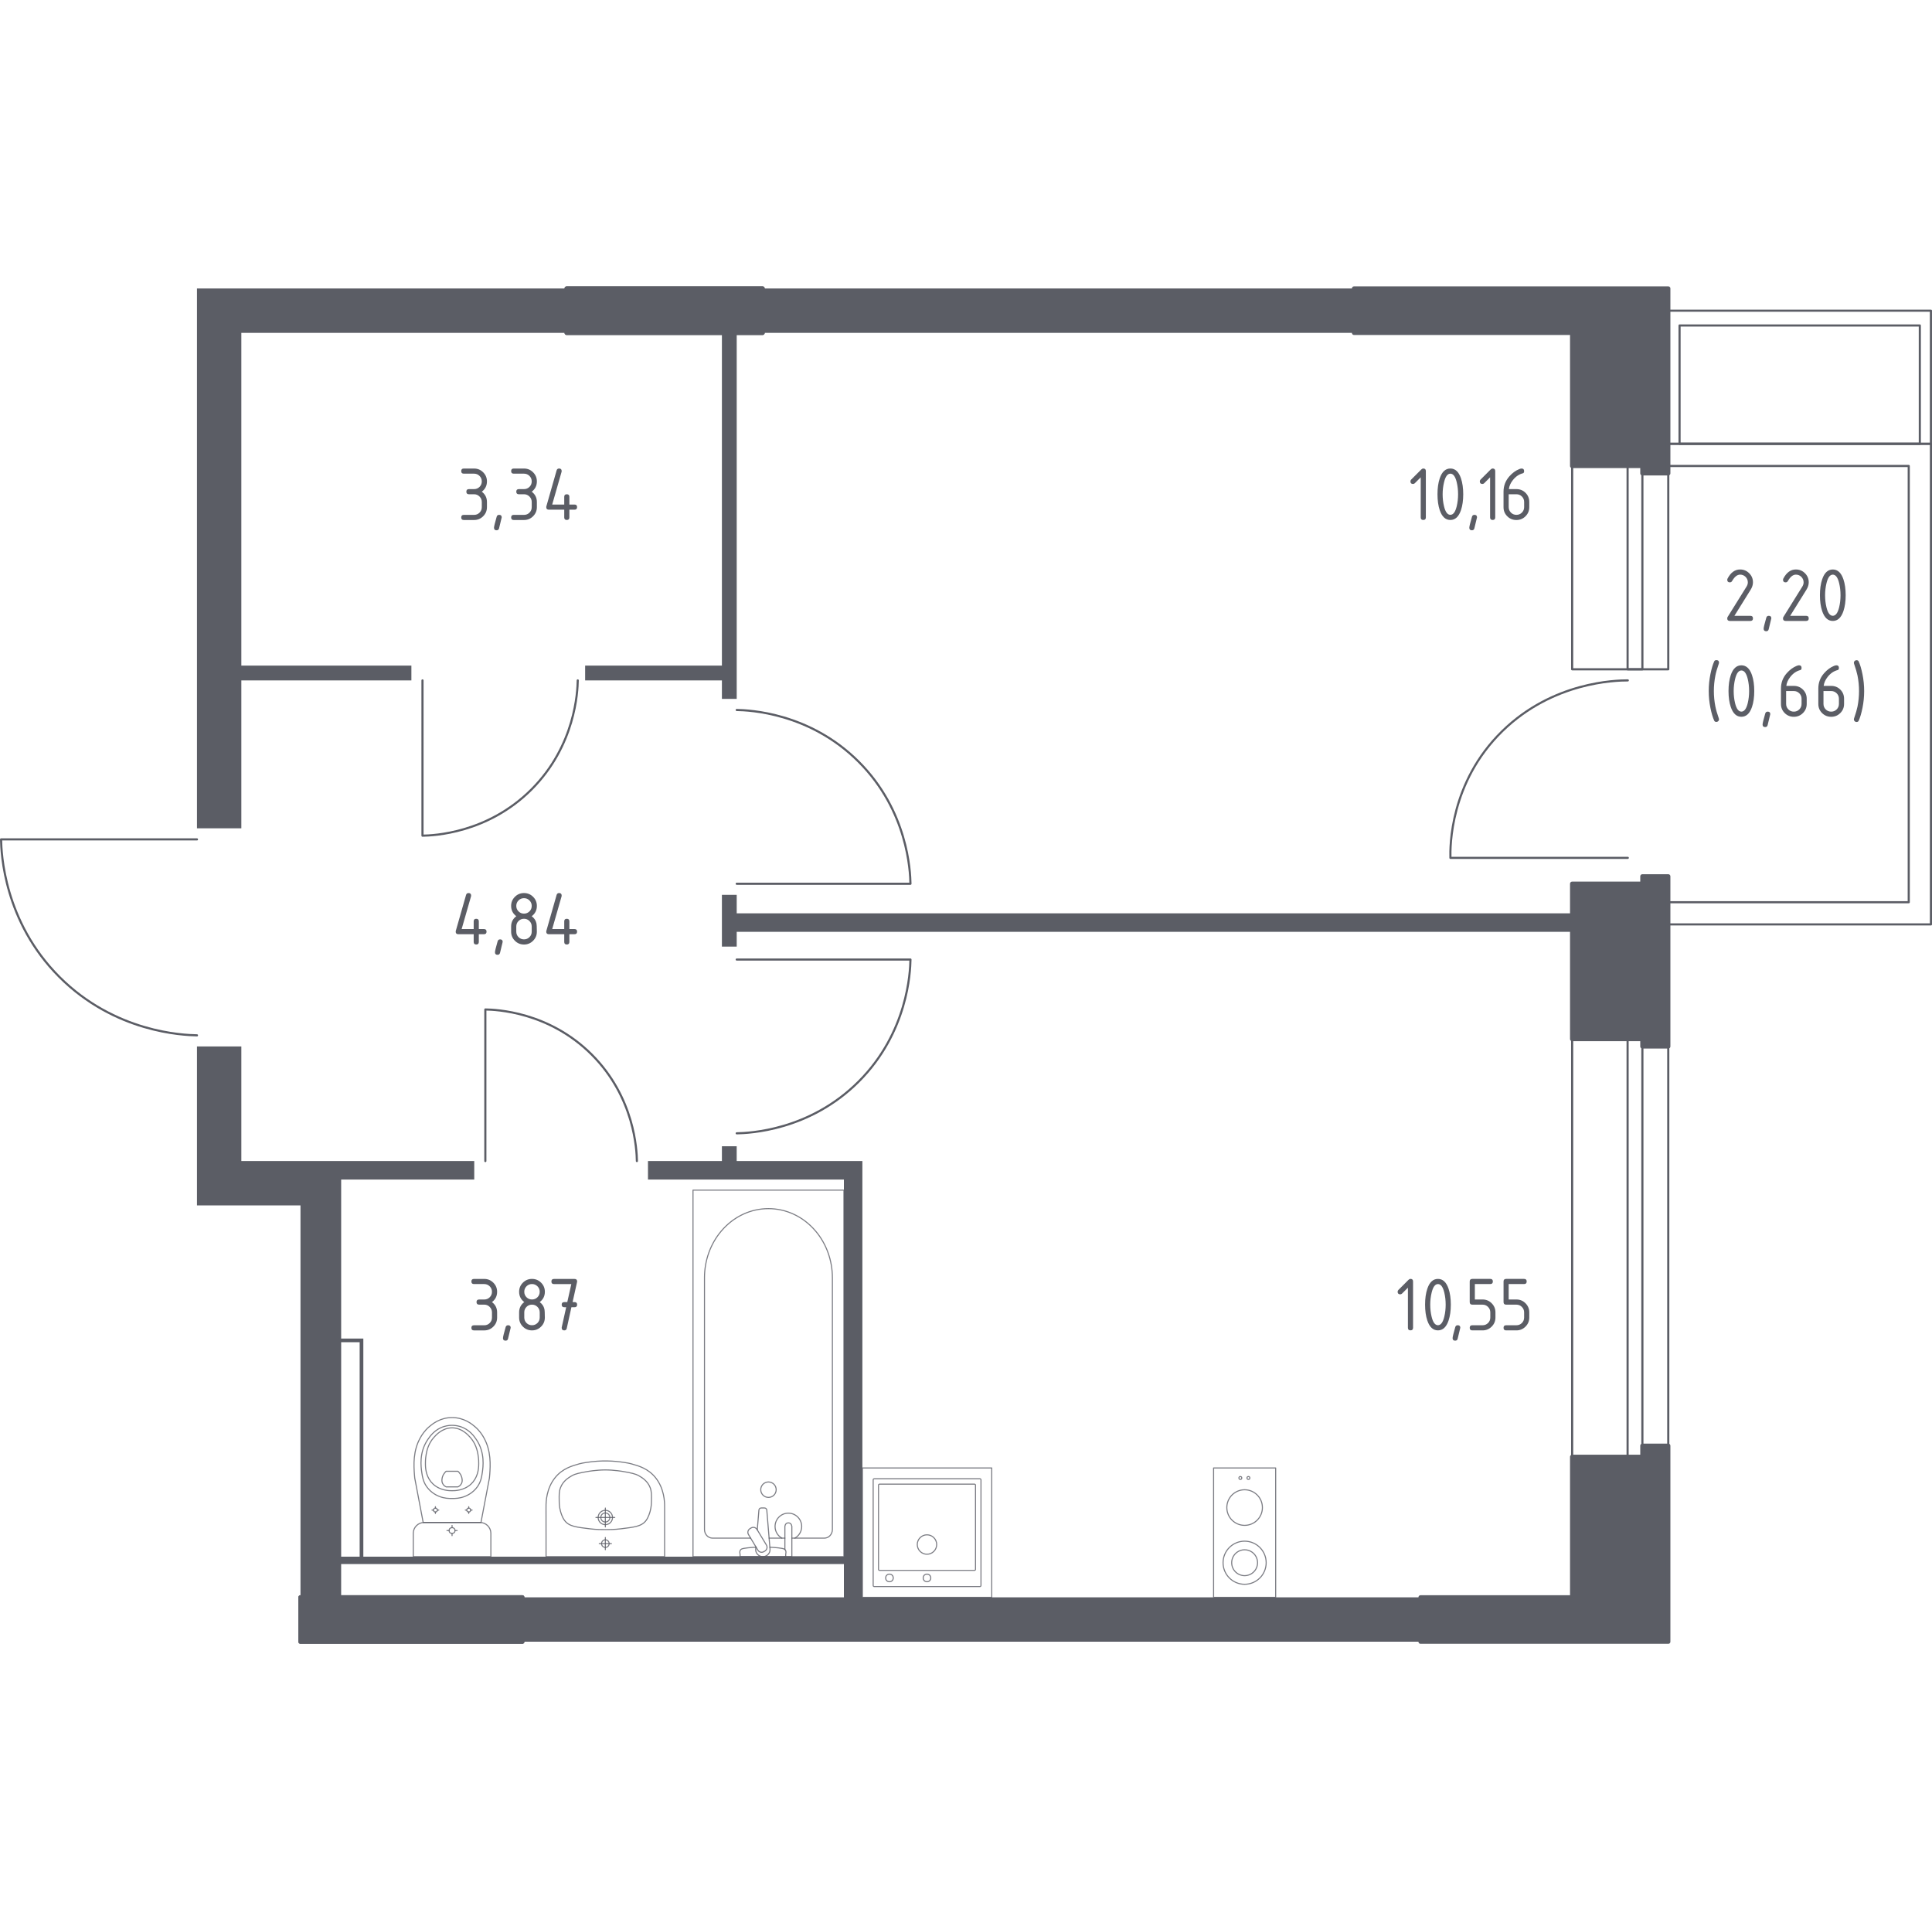 <?xml version="1.0" encoding="utf-8"?>
<!-- Generator: Adobe Illustrator 27.0.0, SVG Export Plug-In . SVG Version: 6.00 Build 0)  -->
<svg version="1.1" xmlns="http://www.w3.org/2000/svg" xmlns:xlink="http://www.w3.org/1999/xlink" x="0px" y="0px"
	 viewBox="0 0 1001.1 1000" style="enable-background:new 0 0 1001.1 1000;" xml:space="preserve">
<style type="text/css">
	.st0{fill:none;stroke:#5B5D65;stroke-width:1.103;stroke-linecap:round;stroke-linejoin:round;stroke-miterlimit:10;}
	.st1{fill:#5B5D65;}
	.st2{opacity:0.8;fill:none;stroke:#5B5D65;stroke-width:0.552;stroke-linecap:round;stroke-linejoin:round;stroke-miterlimit:10;}
	.st3{fill:#5B5D65;stroke:#5B5D65;stroke-width:2.207;stroke-linecap:round;stroke-linejoin:round;stroke-miterlimit:10;}
</style>
<g id="Слой_1">
</g>
<g id="Окна_x2C__двери">
	<polygon class="st0" points="864.55,229.92 864.55,241.41 989.05,241.41 989.05,467.43 864.55,467.43 864.55,478.92 
		1000.55,478.92 1000.55,229.92 	"/>
	<path class="st0" d="M843.48,352.5c-6.22,0.01-38.77,0.65-65.02,26.27c-27.25,26.6-27.04,59.94-26.9,65.67c30.64,0,61.28,0,91.92,0
		"/>
	<g>
		<rect x="864.55" y="160.96" class="st0" width="135.99" height="68.96"/>
		<rect x="870.29" y="168.62" class="st0" width="124.5" height="61.29"/>
	</g>
	<g>
		<rect x="843.37" y="241.4" class="st0" width="7.66" height="105.35"/>
		<rect x="814.64" y="241.4" class="st0" width="49.8" height="105.35"/>
	</g>
	<g>
		<rect x="843.37" y="538.31" class="st0" width="7.66" height="216.45"/>
		<rect x="814.64" y="538.31" class="st0" width="49.8" height="216.45"/>
	</g>
	<path class="st0" d="M102.07,536.39c-7.17-0.12-42.51-1.47-71.28-30.24C2.02,477.38,0.67,442.04,0.55,434.87h101.52"/>
	<path class="st0" d="M299.37,352.5c-0.1,5.68-1.17,33.69-23.96,56.49c-22.8,22.8-50.8,23.87-56.49,23.96V352.5"/>
	<path class="st0" d="M330.02,601.52c-0.09-5.55-1.14-32.89-23.39-55.14c-22.25-22.25-49.59-23.3-55.14-23.39v78.54"/>
	<path class="st0" d="M381.74,367.83c6.36,0.11,37.7,1.31,63.21,26.82c25.51,25.51,26.71,56.85,26.82,63.21h-90.03"/>
	<path class="st0" d="M381.74,587.15c6.36-0.11,37.7-1.31,63.21-26.82c25.51-25.51,26.71-56.85,26.82-63.21h-90.03"/>
</g>
<g id="Шахты">
</g>
<g id="Перегородки">
	<g>
		<polygon class="st1" points="374.07,172.45 374.07,344.84 303.2,344.84 303.2,352.51 374.07,352.51 374.07,362.08 381.74,362.08 
			381.74,172.45 		"/>
		<polygon class="st1" points="381.74,473.18 381.74,463.61 374.07,463.61 374.07,490.42 381.74,490.42 381.74,482.76 
			814.64,482.76 814.64,473.18 		"/>
		<path class="st1" d="M446.86,827.55V601.52h-65.13v-7.66h-7.66v7.66h-38.31v9.58h101.52v195.38H188.27V693.47h-11.49V611.1h68.96
			v-9.58l-120.68,0v-59.38h-22.99v82.37h53.63v203.04h21.07v-17.24h260.51v17.24H270.64v22.99H736.1v-22.99H446.86z M186.36,806.48
			h-9.58v-111.1h9.58V806.48z"/>
		<rect x="395.14" y="149.46" class="st1" width="306.48" height="22.99"/>
		<polygon class="st1" points="293.62,172.45 293.62,149.46 102.07,149.46 102.07,429.13 125.06,429.13 125.06,352.51 
			213.17,352.51 213.17,344.84 125.06,344.84 125.06,172.45 		"/>
	</g>
</g>
<g id="Пунктир">
</g>
<g id="Сантехника">
	<g>
		<g>
			<circle class="st2" cx="646.89" cy="765.71" r="0.75"/>
			<circle class="st2" cx="642.71" cy="765.71" r="0.75"/>
		</g>
		<circle class="st2" cx="644.92" cy="809.62" r="11.17"/>
		<g>
			<circle class="st2" cx="644.92" cy="781.04" r="9.22"/>
		</g>
		
			<rect x="628.83" y="760.53" transform="matrix(-1 6.535900e-07 -6.535900e-07 -1 1289.841 1588.076)" class="st2" width="32.17" height="67.02"/>
		<circle class="st2" cx="644.92" cy="809.62" r="6.7"/>
	</g>
	<g>
		
			<rect x="446.86" y="760.53" transform="matrix(-1 1.627308e-06 -1.627308e-06 -1 960.749 1588.076)" class="st2" width="67.02" height="67.02"/>
		<circle class="st2" cx="480.33" cy="800.19" r="5.03"/>
		<circle class="st2" cx="480.33" cy="817.5" r="1.96"/>
		<circle class="st2" cx="460.89" cy="817.5" r="1.96"/>
		<path class="st2" d="M453.01,766.11l54.74,0c0.31,0,0.56,0.25,0.56,0.56l0,54.74c0,0.31-0.25,0.56-0.56,0.56l-54.74,0
			c-0.31,0-0.56-0.25-0.56-0.56l0-54.74C452.45,766.36,452.7,766.11,453.01,766.11z"/>
		<path class="st2" d="M455.77,768.91l49.15,0c0.31,0,0.56,0.25,0.56,0.56l0,43.56c0,0.31-0.25,0.56-0.56,0.56l-49.15,0
			c-0.31,0-0.56-0.25-0.56-0.56l0-43.56C455.21,769.16,455.47,768.91,455.77,768.91z"/>
	</g>
	<g>
		<g>
			<line class="st2" x1="398.54" y1="796.88" x2="406.7" y2="796.88"/>
			<path class="st2" d="M410.31,796.88h16.85c2.3,0,4.16-2.01,4.16-4.49l0-130.41c0-8.9-3.07-17.49-8.61-24.08
				c-13.15-15.64-35.91-15.64-49.06,0c-5.54,6.59-8.61,15.18-8.61,24.08l0,130.41c0,2.48,1.87,4.49,4.17,4.49h19.74"/>
			<rect x="359.09" y="616.58" class="st2" width="78.19" height="189.9"/>
			<path class="st2" d="M398.19,767.78c2.21,0,4,1.79,4,4c0,2.21-1.79,4-4,4c-2.21,0-4-1.79-4-4
				C394.19,769.57,395.98,767.78,398.19,767.78z"/>
			<path class="st2" d="M406.7,806.48h3.61v-5.89v-0.4l0-9.3c0,0-0.07-1.92-1.8-1.92c-1.74,0-1.81,1.92-1.81,1.92v9.3v0.4v2.17"/>
			<path class="st2" d="M391.68,801.42l-0.1,1.17c-0.15,1.86,1.25,3.62,3.3,3.86c0.14,0.02,0.27,0.02,0.41,0.02
				c0.14,0,0.28-0.01,0.41-0.02c2.05-0.24,3.45-2,3.3-3.86l-1.67-20.19c0-0.64-0.58-1.16-1.29-1.16h-1.52
				c-0.72,0-1.28,0.52-1.28,1.16l-0.85,10.23"/>
			<path class="st2" d="M388.6,791.97l0.59-0.36c1.06-0.63,2.44-0.29,3.07,0.76l4.88,8.1c0.63,1.05,0.29,2.43-0.76,3.07l-0.6,0.35
				c-1.04,0.63-2.43,0.29-3.06-0.76l-4.88-8.11C387.21,793.98,387.55,792.6,388.6,791.97z"/>
			<path class="st2" d="M391.79,801.58c-2.85,0.15-6.55,0.45-7.54,0.95c-1.38,0.71-0.77,2.67-0.77,2.67v1.25h23.65v-1.25
				c0,0,0.61-1.96-0.77-2.67c-0.97-0.5-4.59-0.79-7.42-0.94"/>
			<path class="st2" d="M411.87,796.88c2.11-1.18,3.54-3.44,3.54-6.03c0-3.81-3.09-6.91-6.9-6.91c-3.81,0-6.9,3.09-6.9,6.91
				c0,2.59,1.43,4.85,3.54,6.03"/>
		</g>
		<g>
			<path class="st2" d="M254.35,806.48V795.5v-1.12c0-3.09-2.53-5.61-5.63-5.61h-28.95c-3.1,0-5.63,2.53-5.63,5.61v1.12v10.98
				H254.35z"/>
			<ellipse class="st2" cx="234.24" cy="792.95" rx="1.52" ry="1.51"/>
			<line class="st2" x1="236.89" y1="792.95" x2="235.76" y2="792.95"/>
			<line class="st2" x1="232.72" y1="792.95" x2="231.59" y2="792.95"/>
			<line class="st2" x1="234.24" y1="790.3" x2="234.24" y2="791.43"/>
			<line class="st2" x1="234.24" y1="794.46" x2="234.24" y2="795.59"/>
			<line class="st2" x1="244.64" y1="782.34" x2="243.89" y2="782.34"/>
			<line class="st2" x1="241.87" y1="782.34" x2="241.12" y2="782.34"/>
			<line class="st2" x1="242.88" y1="780.59" x2="242.88" y2="781.34"/>
			<line class="st2" x1="242.88" y1="783.35" x2="242.88" y2="784.1"/>
			<ellipse class="st2" cx="242.88" cy="782.34" rx="1.01" ry="1.01"/>
			<ellipse class="st2" cx="225.61" cy="782.34" rx="1.01" ry="1.01"/>
			<line class="st2" x1="227.37" y1="782.34" x2="226.61" y2="782.34"/>
			<line class="st2" x1="224.6" y1="782.34" x2="223.84" y2="782.34"/>
			<line class="st2" x1="225.61" y1="780.59" x2="225.61" y2="781.34"/>
			<line class="st2" x1="225.61" y1="783.35" x2="225.61" y2="784.1"/>
			<path class="st2" d="M214.74,763.95c0.05,0.78,0.12,1.42,0.17,1.84c1.46,7.66,2.91,15.33,4.37,22.99c4.99,0,9.98,0,14.97-0.01
				c4.99,0,9.98,0,14.97,0.01c1.46-7.66,2.91-15.33,4.37-22.99c0.05-0.42,0.11-1.06,0.17-1.84c0.32-4.59,0.87-12.33-3.17-19.31
				c-0.65-1.13-1.99-3.39-4.55-5.56c-1.53-1.3-5.6-4.64-11.63-4.65c-0.05,0-0.1,0-0.15,0c-0.05,0-0.1,0-0.15,0
				c-6.03,0-10.1,3.35-11.63,4.65c-2.56,2.17-3.9,4.44-4.55,5.56C213.88,751.62,214.42,759.36,214.74,763.95z"/>
			<path class="st2" d="M218.57,762.94c0.33,2.26,0.73,4.78,2.59,7.38c2.3,3.2,5.38,4.5,6.38,4.91c2.74,1.11,5.07,1.11,6.7,1.11
				c1.63,0,3.96,0,6.7-1.11c1-0.41,4.09-1.71,6.38-4.91c1.86-2.59,2.26-5.12,2.59-7.38c0.42-2.88,1.52-10.4-3.11-17.17
				c-1.15-1.69-3.62-5.24-8.37-6.71c-0.98-0.3-4.39-1.24-8.39,0c-4.75,1.47-7.22,5.03-8.37,6.72
				C217.05,752.54,218.15,760.07,218.57,762.94z"/>
			<path class="st2" d="M224.4,768.86c3.72,3.47,8.57,3.46,9.84,3.45c1.27,0.01,6.12,0.02,9.84-3.45c3.29-3.07,4-7.29,3.98-10.64
				c0.04-2.32-0.3-4.2-0.43-4.94c-0.33-1.83-1.13-5.43-3.96-8.6c-1.14-1.28-4.4-4.93-9.39-4.94c-5.03-0.01-8.32,3.67-9.45,4.94
				c-2.83,3.17-3.64,6.77-3.96,8.6c-0.13,0.74-0.47,2.62-0.43,4.94C220.4,761.57,221.11,765.79,224.4,768.86z"/>
			<path class="st2" d="M229.32,768.53c0.53,1.12,1.5,1.63,1.85,1.79c2.05,0,4.09,0,6.14,0c0.35-0.17,1.32-0.68,1.85-1.79
				c0.44-0.92,0.34-1.76,0.26-2.36c-0.26-2.02-1.53-3.38-2.12-3.93c-2.05,0-4.09,0-6.14,0c-0.57,0.53-1.82,1.84-2.1,3.82
				C228.98,766.69,228.87,767.57,229.32,768.53z"/>
		</g>
		<g>
			<path class="st2" d="M311.31,786.18c0-1.3,1.06-2.35,2.35-2.35c1.3,0,2.35,1.05,2.35,2.35c0,1.3-1.05,2.35-2.35,2.35
				C312.37,788.53,311.31,787.48,311.31,786.18z"/>
			<path class="st2" d="M309.94,786.18c0-2.05,1.67-3.72,3.73-3.72c2.05,0,3.72,1.66,3.72,3.72c0,2.06-1.67,3.72-3.72,3.72
				C311.61,789.9,309.94,788.24,309.94,786.18z"/>
			<path class="st2" d="M282.95,806.48h0.01h61.41h0.01c0-8.53,0-17.06,0-25.58c0-0.06,0-0.12-0.01-0.19
				c0.06-2.6-0.16-9.56-4.73-15.2c-3.84-4.73-8.77-6.09-12.62-7.16c-1.11-0.31-1.92-0.42-3.55-0.68c-5.22-0.84-11.92-1.24-19.63,0
				c-1.63,0.26-2.45,0.38-3.55,0.68c-3.85,1.07-8.78,2.43-12.62,7.16c-4.57,5.64-4.78,12.59-4.73,15.2c0,0.06,0,0.13-0.01,0.19
				C282.95,789.42,282.95,797.95,282.95,806.48z"/>
			<path class="st2" d="M289.76,777.46c0.02,1.5,0.06,3.2,0.62,5.31c0.18,0.69,0.82,3.11,2.12,4.89c2.36,3.26,6.42,3.55,13.25,4.4
				c3.25,0.4,5.93,0.4,7.91,0.39c0,0,0,0,0,0c0,0,0,0,0,0c1.98,0.01,4.66,0.01,7.91-0.39c6.83-0.85,10.89-1.14,13.25-4.4
				c1.26-1.74,1.9-4.09,2.09-4.79c0.58-2.15,0.62-3.88,0.65-5.41c0.05-3.01,0.08-4.8-0.67-6.76c-1.34-3.49-4.24-5.19-5.74-6.07
				c-1.91-1.12-4.01-1.5-8.2-2.26c0,0-4.58-0.83-9.28-0.83c0,0,0,0,0,0c0,0,0,0,0,0c-4.69,0-9.28,0.83-9.28,0.83
				c-4.16,0.76-6.25,1.14-8.12,2.22c-1.52,0.88-4.48,2.58-5.82,6.11C289.68,772.66,289.71,774.47,289.76,777.46z"/>
			<line class="st2" x1="318.55" y1="786.18" x2="308.78" y2="786.18"/>
			<line class="st2" x1="313.67" y1="781.3" x2="313.67" y2="791.07"/>
			<path class="st2" d="M311.7,799.72c0-1.09,0.88-1.97,1.97-1.97c1.09,0,1.97,0.88,1.97,1.97c0,1.09-0.88,1.97-1.97,1.97
				C312.58,801.69,311.7,800.81,311.7,799.72z"/>
			<line class="st2" x1="316.81" y1="799.72" x2="310.52" y2="799.72"/>
			<line class="st2" x1="313.67" y1="796.57" x2="313.67" y2="802.86"/>
		</g>
	</g>
</g>
<g id="Несущие">
	<rect x="293.62" y="149.46" class="st3" width="101.52" height="22.99"/>
	<polygon class="st3" points="851.03,454.02 851.03,457.85 814.64,457.85 814.64,538.31 851.03,538.31 851.03,542.14 864.44,542.14 
		864.44,454.02 	"/>
	<polygon class="st3" points="851.03,749.01 851.03,754.76 814.64,754.76 814.64,827.55 736.1,827.55 736.1,850.54 864.44,850.54 
		864.44,749.01 	"/>
	<rect x="155.71" y="827.55" class="st3" width="114.93" height="22.99"/>
	<polygon class="st3" points="864.44,149.46 701.62,149.46 701.62,172.45 814.64,172.45 814.64,241.4 851.03,241.4 851.03,245.23 
		864.44,245.23 	"/>
	<rect x="293.62" y="149.46" class="st3" width="101.52" height="22.99"/>
	<rect x="155.71" y="827.55" class="st3" width="114.93" height="22.99"/>
</g>
<g id="Лестницы">
</g>
<g id="Слой_12">
</g>
<g id="Площади">
	<g>
		<path class="st1" d="M236.13,482.67c0-0.15,0.01-0.27,0.04-0.36l5.33-18.67c0.19-0.65,0.62-0.97,1.29-0.97
			c0.89,0,1.33,0.45,1.33,1.34c0,0.12-0.02,0.25-0.05,0.38l-4.86,16.95h6.24v-4c0-0.89,0.44-1.33,1.33-1.33
			c0.89,0,1.33,0.44,1.33,1.33v4h2.67c0.89,0,1.33,0.44,1.33,1.33c0,0.89-0.44,1.33-1.33,1.33h-2.67v4c0,0.89-0.44,1.33-1.33,1.33
			c-0.89,0-1.33-0.44-1.33-1.33v-4h-8C236.58,484,236.13,483.56,236.13,482.67z"/>
		<path class="st1" d="M259.14,486.67c0.89,0,1.33,0.44,1.33,1.31c0,0.12-0.46,2.01-1.37,5.68c-0.16,0.67-0.59,1.01-1.29,1.01
			c-0.89,0-1.33-0.44-1.33-1.33c0-0.61,0.46-2.49,1.37-5.66C258.04,487.01,258.47,486.67,259.14,486.67z"/>
		<path class="st1" d="M271.52,489.34c-1.85,0-3.42-0.65-4.72-1.95c-1.3-1.3-1.95-2.87-1.95-4.72V480c0-2.21,0.89-3.99,2.67-5.33
			c-1.78-1.35-2.67-3.12-2.67-5.33c0-1.85,0.65-3.42,1.95-4.72c1.3-1.3,2.87-1.95,4.72-1.95s3.42,0.65,4.72,1.95
			c1.3,1.3,1.95,2.87,1.95,4.72c0,2.21-0.89,3.99-2.67,5.33c1.28,0.97,2.09,2.16,2.42,3.58c0.16,0.71,0.24,2.19,0.24,4.42
			c0,1.85-0.65,3.42-1.95,4.72C274.94,488.69,273.36,489.34,271.52,489.34z M271.52,473.33c1.12,0,2.06-0.39,2.84-1.16
			c0.77-0.77,1.16-1.72,1.16-2.84c0-1.1-0.39-2.05-1.17-2.83s-1.72-1.17-2.83-1.17c-1.12,0-2.06,0.39-2.84,1.16
			c-0.77,0.77-1.16,1.72-1.16,2.84s0.39,2.06,1.16,2.84C269.46,472.95,270.4,473.33,271.52,473.33z M271.52,486.67
			c1.12,0,2.06-0.39,2.84-1.16c0.77-0.77,1.16-1.72,1.16-2.84V480c0-1.1-0.39-2.05-1.17-2.83s-1.72-1.17-2.83-1.17
			c-1.12,0-2.06,0.39-2.84,1.16c-0.77,0.77-1.16,1.72-1.16,2.84v2.67c0,1.12,0.39,2.06,1.16,2.84
			C269.46,486.28,270.4,486.67,271.52,486.67z"/>
		<path class="st1" d="M283.05,482.67c0-0.15,0.01-0.27,0.04-0.36l5.33-18.67c0.19-0.65,0.62-0.97,1.29-0.97
			c0.89,0,1.33,0.45,1.33,1.34c0,0.12-0.02,0.25-0.05,0.38l-4.86,16.95h6.24v-4c0-0.89,0.44-1.33,1.33-1.33
			c0.89,0,1.33,0.44,1.33,1.33v4h2.67c0.89,0,1.33,0.44,1.33,1.33c0,0.89-0.44,1.33-1.33,1.33h-2.67v4c0,0.89-0.44,1.33-1.33,1.33
			c-0.89,0-1.33-0.44-1.33-1.33v-4h-8C283.5,484,283.05,483.56,283.05,482.67z"/>
	</g>
	<g>
		<path class="st1" d="M245.65,256.06h-2.67c-0.89,0-1.33-0.44-1.33-1.33c0-0.89,0.44-1.33,1.33-1.33h2.67
			c1.12,0,2.06-0.39,2.84-1.16c0.77-0.77,1.16-1.72,1.16-2.84c0-1.1-0.39-2.05-1.17-2.83s-1.72-1.17-2.83-1.17h-5.33
			c-0.89,0-1.33-0.44-1.33-1.33c0-0.89,0.44-1.33,1.33-1.33h5.33c1.85,0,3.42,0.65,4.72,1.96c1.3,1.31,1.95,2.88,1.95,4.71
			c0,2.21-0.89,3.99-2.67,5.33c1.78,1.35,2.67,3.12,2.67,5.33v2.67c0,1.85-0.65,3.42-1.96,4.72c-1.31,1.3-2.88,1.95-4.71,1.95h-5.33
			c-0.89,0-1.33-0.44-1.33-1.33c0-0.89,0.44-1.33,1.33-1.33h5.33c1.12,0,2.06-0.39,2.84-1.16c0.77-0.77,1.16-1.72,1.16-2.84v-2.67
			c0-1.1-0.39-2.05-1.17-2.83S246.76,256.06,245.65,256.06z"/>
		<path class="st1" d="M258.64,266.73c0.89,0,1.33,0.44,1.33,1.31c0,0.12-0.46,2.01-1.37,5.68c-0.16,0.67-0.59,1.01-1.29,1.01
			c-0.89,0-1.33-0.44-1.33-1.33c0-0.61,0.46-2.49,1.37-5.66C257.53,267.07,257.96,266.73,258.64,266.73z"/>
		<path class="st1" d="M271.52,256.06h-2.67c-0.89,0-1.33-0.44-1.33-1.33c0-0.89,0.44-1.33,1.33-1.33h2.67
			c1.12,0,2.06-0.39,2.84-1.16c0.77-0.77,1.16-1.72,1.16-2.84c0-1.1-0.39-2.05-1.17-2.83s-1.72-1.17-2.83-1.17h-5.33
			c-0.89,0-1.33-0.44-1.33-1.33c0-0.89,0.44-1.33,1.33-1.33h5.33c1.85,0,3.42,0.65,4.72,1.96c1.3,1.31,1.95,2.88,1.95,4.71
			c0,2.21-0.89,3.99-2.67,5.33c1.78,1.35,2.67,3.12,2.67,5.33v2.67c0,1.85-0.65,3.42-1.96,4.72c-1.31,1.3-2.88,1.95-4.71,1.95h-5.33
			c-0.89,0-1.33-0.44-1.33-1.33c0-0.89,0.44-1.33,1.33-1.33h5.33c1.12,0,2.06-0.39,2.84-1.16c0.77-0.77,1.16-1.72,1.16-2.84v-2.67
			c0-1.1-0.39-2.05-1.17-2.83S272.62,256.06,271.52,256.06z"/>
		<path class="st1" d="M283.05,262.73c0-0.15,0.01-0.27,0.04-0.36l5.33-18.67c0.19-0.65,0.62-0.97,1.29-0.97
			c0.89,0,1.33,0.45,1.33,1.34c0,0.12-0.02,0.25-0.05,0.38l-4.86,16.95h6.24v-4c0-0.89,0.44-1.33,1.33-1.33
			c0.89,0,1.33,0.44,1.33,1.33v4h2.67c0.89,0,1.33,0.44,1.33,1.33c0,0.89-0.44,1.33-1.33,1.33h-2.67v4c0,0.89-0.44,1.33-1.33,1.33
			c-0.89,0-1.33-0.44-1.33-1.33v-4h-8C283.5,264.06,283.05,263.62,283.05,262.73z"/>
	</g>
	<g>
		<path class="st1" d="M901.66,295.03c1.85,0,3.42,0.65,4.72,1.95c1.3,1.3,1.95,2.87,1.95,4.72c0,1.27-0.4,2.55-1.21,3.84l-8.4,13.5
			h8.28c0.89,0,1.33,0.44,1.33,1.33c0,0.89-0.44,1.33-1.33,1.33h-10.67c-0.89,0-1.33-0.44-1.33-1.33c0-0.27,0.07-0.52,0.22-0.77
			l9.78-15.7c0.44-0.71,0.67-1.45,0.67-2.2c0-1.1-0.39-2.05-1.17-2.83c-0.78-0.78-1.72-1.17-2.83-1.17c-1.51,0-2.9,1.12-4.18,3.35
			c-0.24,0.43-0.63,0.65-1.15,0.65c-0.89,0-1.33-0.44-1.33-1.33c0-0.2,0.04-0.38,0.12-0.55
			C896.77,296.63,898.95,295.03,901.66,295.03z"/>
		<path class="st1" d="M916.52,319.03c0.89,0,1.33,0.44,1.33,1.31c0,0.12-0.46,2.01-1.37,5.68c-0.16,0.67-0.59,1.01-1.29,1.01
			c-0.89,0-1.33-0.44-1.33-1.33c0-0.61,0.46-2.49,1.37-5.66C915.41,319.37,915.84,319.03,916.52,319.03z"/>
		<path class="st1" d="M930.56,295.03c1.85,0,3.42,0.65,4.72,1.95c1.3,1.3,1.95,2.87,1.95,4.72c0,1.27-0.4,2.55-1.21,3.84l-8.4,13.5
			h8.28c0.89,0,1.33,0.44,1.33,1.33c0,0.89-0.44,1.33-1.33,1.33h-10.67c-0.89,0-1.33-0.44-1.33-1.33c0-0.27,0.07-0.52,0.22-0.77
			l9.78-15.7c0.44-0.71,0.67-1.45,0.67-2.2c0-1.1-0.39-2.05-1.17-2.83c-0.78-0.78-1.72-1.17-2.83-1.17c-1.51,0-2.9,1.12-4.18,3.35
			c-0.24,0.43-0.63,0.65-1.15,0.65c-0.89,0-1.33-0.44-1.33-1.33c0-0.2,0.04-0.38,0.12-0.55
			C925.67,296.63,927.85,295.03,930.56,295.03z"/>
		<path class="st1" d="M956.37,308.37c0,3.18-0.39,5.93-1.17,8.24c-1.15,3.39-2.98,5.09-5.5,5.09s-4.35-1.69-5.5-5.07
			c-0.78-2.32-1.17-5.07-1.17-8.26c0-3.19,0.39-5.95,1.17-8.26c1.14-3.38,2.98-5.07,5.5-5.07s4.35,1.7,5.5,5.09
			C955.98,302.44,956.37,305.19,956.37,308.37z M953.7,308.37c0-2.21-0.24-4.29-0.71-6.24c-0.71-2.95-1.81-4.42-3.29-4.42
			c-1.47,0-2.56,1.48-3.27,4.44c-0.48,1.99-0.73,4.07-0.73,6.22c0,2.2,0.24,4.28,0.71,6.24c0.71,2.95,1.81,4.42,3.29,4.42
			c1.48,0,2.58-1.47,3.29-4.42C953.47,312.64,953.7,310.56,953.7,308.37z"/>
		<path class="st1" d="M888.07,358.02c0,2.69,0.26,5.37,0.79,8.02c0.31,1.59,0.9,3.64,1.78,6.16c0.07,0.19,0.1,0.35,0.1,0.48
			c0,0.36-0.13,0.68-0.4,0.94c-0.27,0.26-0.59,0.39-0.95,0.39c-0.57,0-0.94-0.21-1.13-0.63c-0.74-1.59-1.4-3.81-1.98-6.67
			s-0.87-5.76-0.87-8.71s0.29-5.85,0.87-8.71s1.24-5.08,1.98-6.67c0.19-0.42,0.57-0.63,1.13-0.63c0.9,0,1.35,0.44,1.35,1.33
			c0,0.13-0.03,0.3-0.1,0.48c-0.88,2.52-1.47,4.57-1.78,6.16C888.33,352.65,888.07,355.32,888.07,358.02z"/>
		<path class="st1" d="M909,358.02c0,3.18-0.39,5.93-1.17,8.24c-1.15,3.39-2.98,5.09-5.5,5.09s-4.35-1.69-5.5-5.07
			c-0.78-2.32-1.17-5.07-1.17-8.26c0-3.19,0.39-5.95,1.17-8.26c1.14-3.38,2.98-5.07,5.5-5.07s4.35,1.7,5.5,5.09
			C908.61,352.09,909,354.84,909,358.02z M906.34,358.02c0-2.21-0.24-4.29-0.71-6.24c-0.71-2.95-1.81-4.42-3.29-4.42
			c-1.47,0-2.56,1.48-3.27,4.44c-0.48,1.99-0.73,4.07-0.73,6.22c0,2.2,0.24,4.28,0.71,6.24c0.71,2.95,1.81,4.42,3.29,4.42
			c1.48,0,2.58-1.47,3.29-4.42C906.1,362.29,906.34,360.21,906.34,358.02z"/>
		<path class="st1" d="M915.97,368.68c0.89,0,1.33,0.44,1.33,1.31c0,0.12-0.46,2.01-1.37,5.68c-0.16,0.67-0.59,1.01-1.29,1.01
			c-0.89,0-1.33-0.44-1.33-1.33c0-0.61,0.46-2.49,1.37-5.66C914.87,369.02,915.3,368.68,915.97,368.68z"/>
		<path class="st1" d="M932.18,344.68c0.89,0,1.33,0.44,1.33,1.33c0,0.66-0.22,1.04-0.67,1.15c-1.98,0.5-3.71,1.68-5.19,3.56
			c-1.17,1.48-1.85,3.02-2.04,4.63h3.9c1.89,0,3.47,0.65,4.75,1.94c1.28,1.29,1.92,2.87,1.92,4.73v2.67c0,1.86-0.65,3.43-1.95,4.73
			c-1.3,1.29-2.87,1.94-4.72,1.94c-1.86,0-3.43-0.64-4.73-1.93c-1.29-1.29-1.94-2.85-1.94-4.7v-8.04c0-3.02,1-5.66,3.01-7.94
			c1.56-1.76,3.27-3.02,5.11-3.76C931.49,344.78,931.89,344.68,932.18,344.68z M925.51,358.02v6.67c0,1.12,0.39,2.06,1.16,2.84
			c0.77,0.77,1.72,1.16,2.84,1.16s2.06-0.39,2.84-1.17c0.77-0.78,1.16-1.72,1.16-2.83v-2.67c0-1.12-0.39-2.06-1.17-2.84
			c-0.78-0.77-1.72-1.16-2.83-1.16H925.51z"/>
		<path class="st1" d="M951.54,344.68c0.89,0,1.33,0.44,1.33,1.33c0,0.66-0.22,1.04-0.67,1.15c-1.98,0.5-3.71,1.68-5.19,3.56
			c-1.17,1.48-1.85,3.02-2.04,4.63h3.9c1.89,0,3.47,0.65,4.75,1.94c1.28,1.29,1.92,2.87,1.92,4.73v2.67c0,1.86-0.65,3.43-1.95,4.73
			c-1.3,1.29-2.87,1.94-4.72,1.94c-1.86,0-3.43-0.64-4.73-1.93c-1.29-1.29-1.94-2.85-1.94-4.7v-8.04c0-3.02,1-5.66,3.01-7.94
			c1.56-1.76,3.27-3.02,5.11-3.76C950.85,344.78,951.25,344.68,951.54,344.68z M944.87,358.02v6.67c0,1.12,0.39,2.06,1.16,2.84
			c0.77,0.77,1.72,1.16,2.84,1.16s2.06-0.39,2.84-1.17c0.77-0.78,1.16-1.72,1.16-2.83v-2.67c0-1.12-0.39-2.06-1.17-2.84
			c-0.78-0.77-1.72-1.16-2.83-1.16H944.87z"/>
		<path class="st1" d="M963.29,358.02c0-2.69-0.26-5.37-0.79-8.02c-0.3-1.5-0.9-3.55-1.8-6.16c-0.05-0.16-0.08-0.32-0.08-0.48
			c0-0.36,0.13-0.68,0.4-0.94s0.59-0.39,0.95-0.39c0.57,0,0.94,0.21,1.13,0.63c0.74,1.59,1.4,3.81,1.98,6.67s0.87,5.76,0.87,8.71
			s-0.29,5.85-0.87,8.71s-1.24,5.08-1.98,6.67c-0.19,0.42-0.57,0.63-1.13,0.63c-0.35,0-0.66-0.13-0.94-0.4
			c-0.28-0.27-0.41-0.58-0.41-0.93c0-0.16,0.03-0.32,0.08-0.48c0.9-2.61,1.5-4.67,1.8-6.16
			C963.03,363.39,963.29,360.71,963.29,358.02z"/>
	</g>
	<g>
		<path class="st1" d="M736.17,247.29l-3.06,3.06c-0.26,0.25-0.57,0.38-0.93,0.38c-0.89,0-1.34-0.44-1.34-1.33
			c0-0.36,0.13-0.67,0.38-0.93l5.21-5.21c0.35-0.35,0.71-0.53,1.07-0.53c0.89,0,1.33,0.44,1.33,1.33v24c0,0.89-0.44,1.33-1.33,1.33
			c-0.89,0-1.33-0.44-1.33-1.33V247.29z"/>
		<path class="st1" d="M758.2,256.06c0,3.18-0.39,5.93-1.17,8.24c-1.15,3.39-2.98,5.09-5.5,5.09s-4.35-1.69-5.5-5.07
			c-0.78-2.32-1.17-5.07-1.17-8.26c0-3.19,0.39-5.95,1.17-8.26c1.14-3.38,2.98-5.07,5.5-5.07s4.35,1.7,5.5,5.09
			C757.8,250.14,758.2,252.88,758.2,256.06z M755.53,256.06c0-2.21-0.24-4.29-0.71-6.24c-0.71-2.95-1.81-4.42-3.29-4.42
			c-1.47,0-2.56,1.48-3.27,4.44c-0.48,1.99-0.73,4.07-0.73,6.22c0,2.2,0.24,4.28,0.71,6.24c0.71,2.95,1.81,4.42,3.29,4.42
			c1.48,0,2.58-1.47,3.29-4.42C755.29,260.34,755.53,258.26,755.53,256.06z"/>
		<path class="st1" d="M764.01,266.73c0.89,0,1.33,0.44,1.33,1.31c0,0.12-0.46,2.01-1.37,5.68c-0.16,0.67-0.59,1.01-1.29,1.01
			c-0.89,0-1.33-0.44-1.33-1.33c0-0.61,0.46-2.49,1.37-5.66C762.9,267.07,763.33,266.73,764.01,266.73z"/>
		<path class="st1" d="M772.12,247.29l-3.06,3.06c-0.26,0.25-0.57,0.38-0.93,0.38c-0.89,0-1.34-0.44-1.34-1.33
			c0-0.36,0.13-0.67,0.38-0.93l5.21-5.21c0.35-0.35,0.71-0.53,1.07-0.53c0.89,0,1.33,0.44,1.33,1.33v24c0,0.89-0.44,1.33-1.33,1.33
			c-0.89,0-1.33-0.44-1.33-1.33V247.29z"/>
		<path class="st1" d="M788.42,242.73c0.89,0,1.33,0.44,1.33,1.33c0,0.66-0.22,1.04-0.67,1.15c-1.98,0.5-3.71,1.68-5.19,3.56
			c-1.17,1.48-1.85,3.02-2.04,4.63h3.9c1.89,0,3.47,0.65,4.75,1.94c1.28,1.29,1.92,2.87,1.92,4.73v2.67c0,1.86-0.65,3.43-1.95,4.73
			c-1.3,1.29-2.87,1.94-4.72,1.94c-1.86,0-3.43-0.64-4.73-1.93c-1.29-1.29-1.94-2.85-1.94-4.7v-8.04c0-3.02,1-5.66,3.01-7.94
			c1.56-1.76,3.27-3.02,5.11-3.76C787.74,242.83,788.14,242.73,788.42,242.73z M781.76,256.06v6.67c0,1.12,0.39,2.06,1.16,2.84
			c0.77,0.77,1.72,1.16,2.84,1.16s2.06-0.39,2.84-1.17c0.77-0.78,1.16-1.72,1.16-2.83v-2.67c0-1.12-0.39-2.06-1.17-2.84
			c-0.78-0.77-1.72-1.16-2.83-1.16H781.76z"/>
	</g>
	<g>
		<path class="st1" d="M729.54,667.13l-3.06,3.06c-0.26,0.25-0.57,0.38-0.93,0.38c-0.89,0-1.34-0.44-1.34-1.33
			c0-0.36,0.13-0.67,0.38-0.93l5.21-5.21c0.35-0.35,0.71-0.53,1.07-0.53c0.89,0,1.33,0.44,1.33,1.33v24c0,0.89-0.44,1.33-1.33,1.33
			c-0.89,0-1.33-0.44-1.33-1.33V667.13z"/>
		<path class="st1" d="M751.77,675.91c0,3.18-0.39,5.93-1.17,8.24c-1.15,3.39-2.98,5.09-5.5,5.09s-4.35-1.69-5.5-5.07
			c-0.78-2.32-1.17-5.07-1.17-8.26c0-3.19,0.39-5.95,1.17-8.26c1.14-3.38,2.98-5.07,5.5-5.07s4.35,1.7,5.5,5.09
			C751.38,669.98,751.77,672.73,751.77,675.91z M749.1,675.91c0-2.21-0.24-4.29-0.71-6.24c-0.71-2.95-1.81-4.42-3.29-4.42
			c-1.47,0-2.56,1.48-3.27,4.44c-0.48,1.99-0.73,4.07-0.73,6.22c0,2.2,0.24,4.28,0.71,6.24c0.71,2.95,1.81,4.42,3.29,4.42
			c1.48,0,2.58-1.47,3.29-4.42C748.87,680.19,749.1,678.11,749.1,675.91z"/>
		<path class="st1" d="M755.35,686.58c0.89,0,1.33,0.44,1.33,1.31c0,0.12-0.46,2.01-1.37,5.68c-0.16,0.67-0.59,1.01-1.29,1.01
			c-0.89,0-1.33-0.44-1.33-1.33c0-0.61,0.46-2.49,1.37-5.66C754.24,686.91,754.67,686.58,755.35,686.58z"/>
		<path class="st1" d="M761.56,674.58v-10.67c0-0.89,0.44-1.33,1.33-1.33h9.33c0.89,0,1.33,0.44,1.33,1.33
			c0,0.89-0.44,1.33-1.33,1.33h-8v8h4c1.85,0,3.42,0.65,4.72,1.96c1.3,1.31,1.95,2.88,1.95,4.71v2.67c0,1.85-0.65,3.42-1.96,4.72
			c-1.31,1.3-2.88,1.95-4.71,1.95h-5.33c-0.89,0-1.33-0.44-1.33-1.33c0-0.89,0.44-1.33,1.33-1.33h5.33c1.12,0,2.06-0.39,2.84-1.16
			c0.77-0.77,1.16-1.72,1.16-2.84v-2.67c0-1.1-0.39-2.05-1.17-2.83c-0.78-0.78-1.72-1.17-2.83-1.17h-5.33
			C762.01,675.91,761.56,675.47,761.56,674.58z"/>
		<path class="st1" d="M779.09,674.58v-10.67c0-0.89,0.44-1.33,1.33-1.33h9.33c0.89,0,1.33,0.44,1.33,1.33
			c0,0.89-0.44,1.33-1.33,1.33h-8v8h4c1.85,0,3.42,0.65,4.72,1.96c1.3,1.31,1.95,2.88,1.95,4.71v2.67c0,1.85-0.65,3.42-1.96,4.72
			c-1.31,1.3-2.88,1.95-4.71,1.95h-5.33c-0.89,0-1.33-0.44-1.33-1.33c0-0.89,0.44-1.33,1.33-1.33h5.33c1.12,0,2.06-0.39,2.84-1.16
			c0.77-0.77,1.16-1.72,1.16-2.84v-2.67c0-1.1-0.39-2.05-1.17-2.83c-0.78-0.78-1.72-1.17-2.83-1.17h-5.33
			C779.53,675.91,779.09,675.47,779.09,674.58z"/>
	</g>
	<g>
		<path class="st1" d="M250.92,675.91h-2.67c-0.89,0-1.33-0.45-1.33-1.33s0.44-1.33,1.33-1.33h2.67c1.12,0,2.06-0.39,2.84-1.16
			c0.77-0.77,1.16-1.72,1.16-2.84c0-1.1-0.39-2.05-1.17-2.83s-1.72-1.17-2.83-1.17h-5.33c-0.89,0-1.33-0.44-1.33-1.33
			c0-0.89,0.44-1.33,1.33-1.33h5.33c1.85,0,3.42,0.65,4.72,1.96c1.3,1.31,1.95,2.88,1.95,4.71c0,2.21-0.89,3.99-2.67,5.33
			c1.78,1.35,2.67,3.12,2.67,5.33v2.67c0,1.85-0.65,3.42-1.96,4.72c-1.31,1.3-2.88,1.95-4.71,1.95h-5.33
			c-0.89,0-1.33-0.44-1.33-1.33c0-0.89,0.44-1.33,1.33-1.33h5.33c1.12,0,2.06-0.39,2.84-1.16c0.77-0.77,1.16-1.72,1.16-2.84v-2.67
			c0-1.1-0.39-2.05-1.17-2.83C252.97,676.3,252.03,675.91,250.92,675.91z"/>
		<path class="st1" d="M263.29,686.58c0.89,0,1.33,0.44,1.33,1.31c0,0.12-0.46,2.01-1.37,5.68c-0.16,0.67-0.59,1.01-1.29,1.01
			c-0.89,0-1.33-0.44-1.33-1.33c0-0.61,0.46-2.49,1.37-5.66C262.18,686.92,262.61,686.58,263.29,686.58z"/>
		<path class="st1" d="M275.66,689.25c-1.85,0-3.42-0.65-4.72-1.95c-1.3-1.3-1.95-2.87-1.95-4.72v-2.67c0-2.21,0.89-3.99,2.67-5.33
			c-1.78-1.35-2.67-3.12-2.67-5.33c0-1.84,0.65-3.42,1.95-4.72c1.3-1.3,2.87-1.95,4.72-1.95s3.42,0.65,4.72,1.95
			c1.3,1.3,1.95,2.87,1.95,4.72c0,2.21-0.89,3.99-2.67,5.33c1.28,0.97,2.09,2.16,2.42,3.58c0.16,0.71,0.24,2.19,0.24,4.42
			c0,1.85-0.65,3.42-1.95,4.72C279.08,688.6,277.51,689.25,275.66,689.25z M275.66,673.24c1.12,0,2.06-0.39,2.84-1.16
			c0.77-0.77,1.16-1.72,1.16-2.84c0-1.1-0.39-2.05-1.17-2.83s-1.72-1.17-2.83-1.17c-1.12,0-2.06,0.39-2.84,1.16
			c-0.77,0.77-1.16,1.72-1.16,2.84c0,1.12,0.39,2.06,1.16,2.84C273.6,672.86,274.55,673.24,275.66,673.24z M275.66,686.58
			c1.12,0,2.06-0.39,2.84-1.16c0.77-0.77,1.16-1.72,1.16-2.84v-2.67c0-1.1-0.39-2.05-1.17-2.83c-0.78-0.78-1.72-1.17-2.83-1.17
			c-1.12,0-2.06,0.39-2.84,1.16c-0.77,0.77-1.16,1.72-1.16,2.84v2.67c0,1.12,0.39,2.06,1.16,2.84
			C273.6,686.19,274.55,686.58,275.66,686.58z"/>
		<path class="st1" d="M293.38,677.25l-0.99,0c-0.89,0-1.34-0.44-1.34-1.33c0-0.89,0.44-1.33,1.33-1.33l1.57,0l2.09-9.33h-8.99
			c-0.89,0-1.33-0.44-1.33-1.33c0-0.89,0.44-1.33,1.33-1.33h10.67c0.88,0,1.32,0.43,1.33,1.29c0,0.08-0.01,0.19-0.04,0.32
			l-2.31,10.38l1.01,0c0.89,0,1.34,0.44,1.34,1.33c0,0.89-0.45,1.33-1.34,1.33l-1.62,0l-2.41,10.95c-0.16,0.7-0.59,1.05-1.27,1.05
			c-0.9,0-1.35-0.44-1.35-1.33c0-0.13,0.01-0.24,0.02-0.3L293.38,677.25z"/>
	</g>
</g>
<g id="Таблички">
</g>
<g id="Этаж_x2C__секции">
</g>
</svg>
